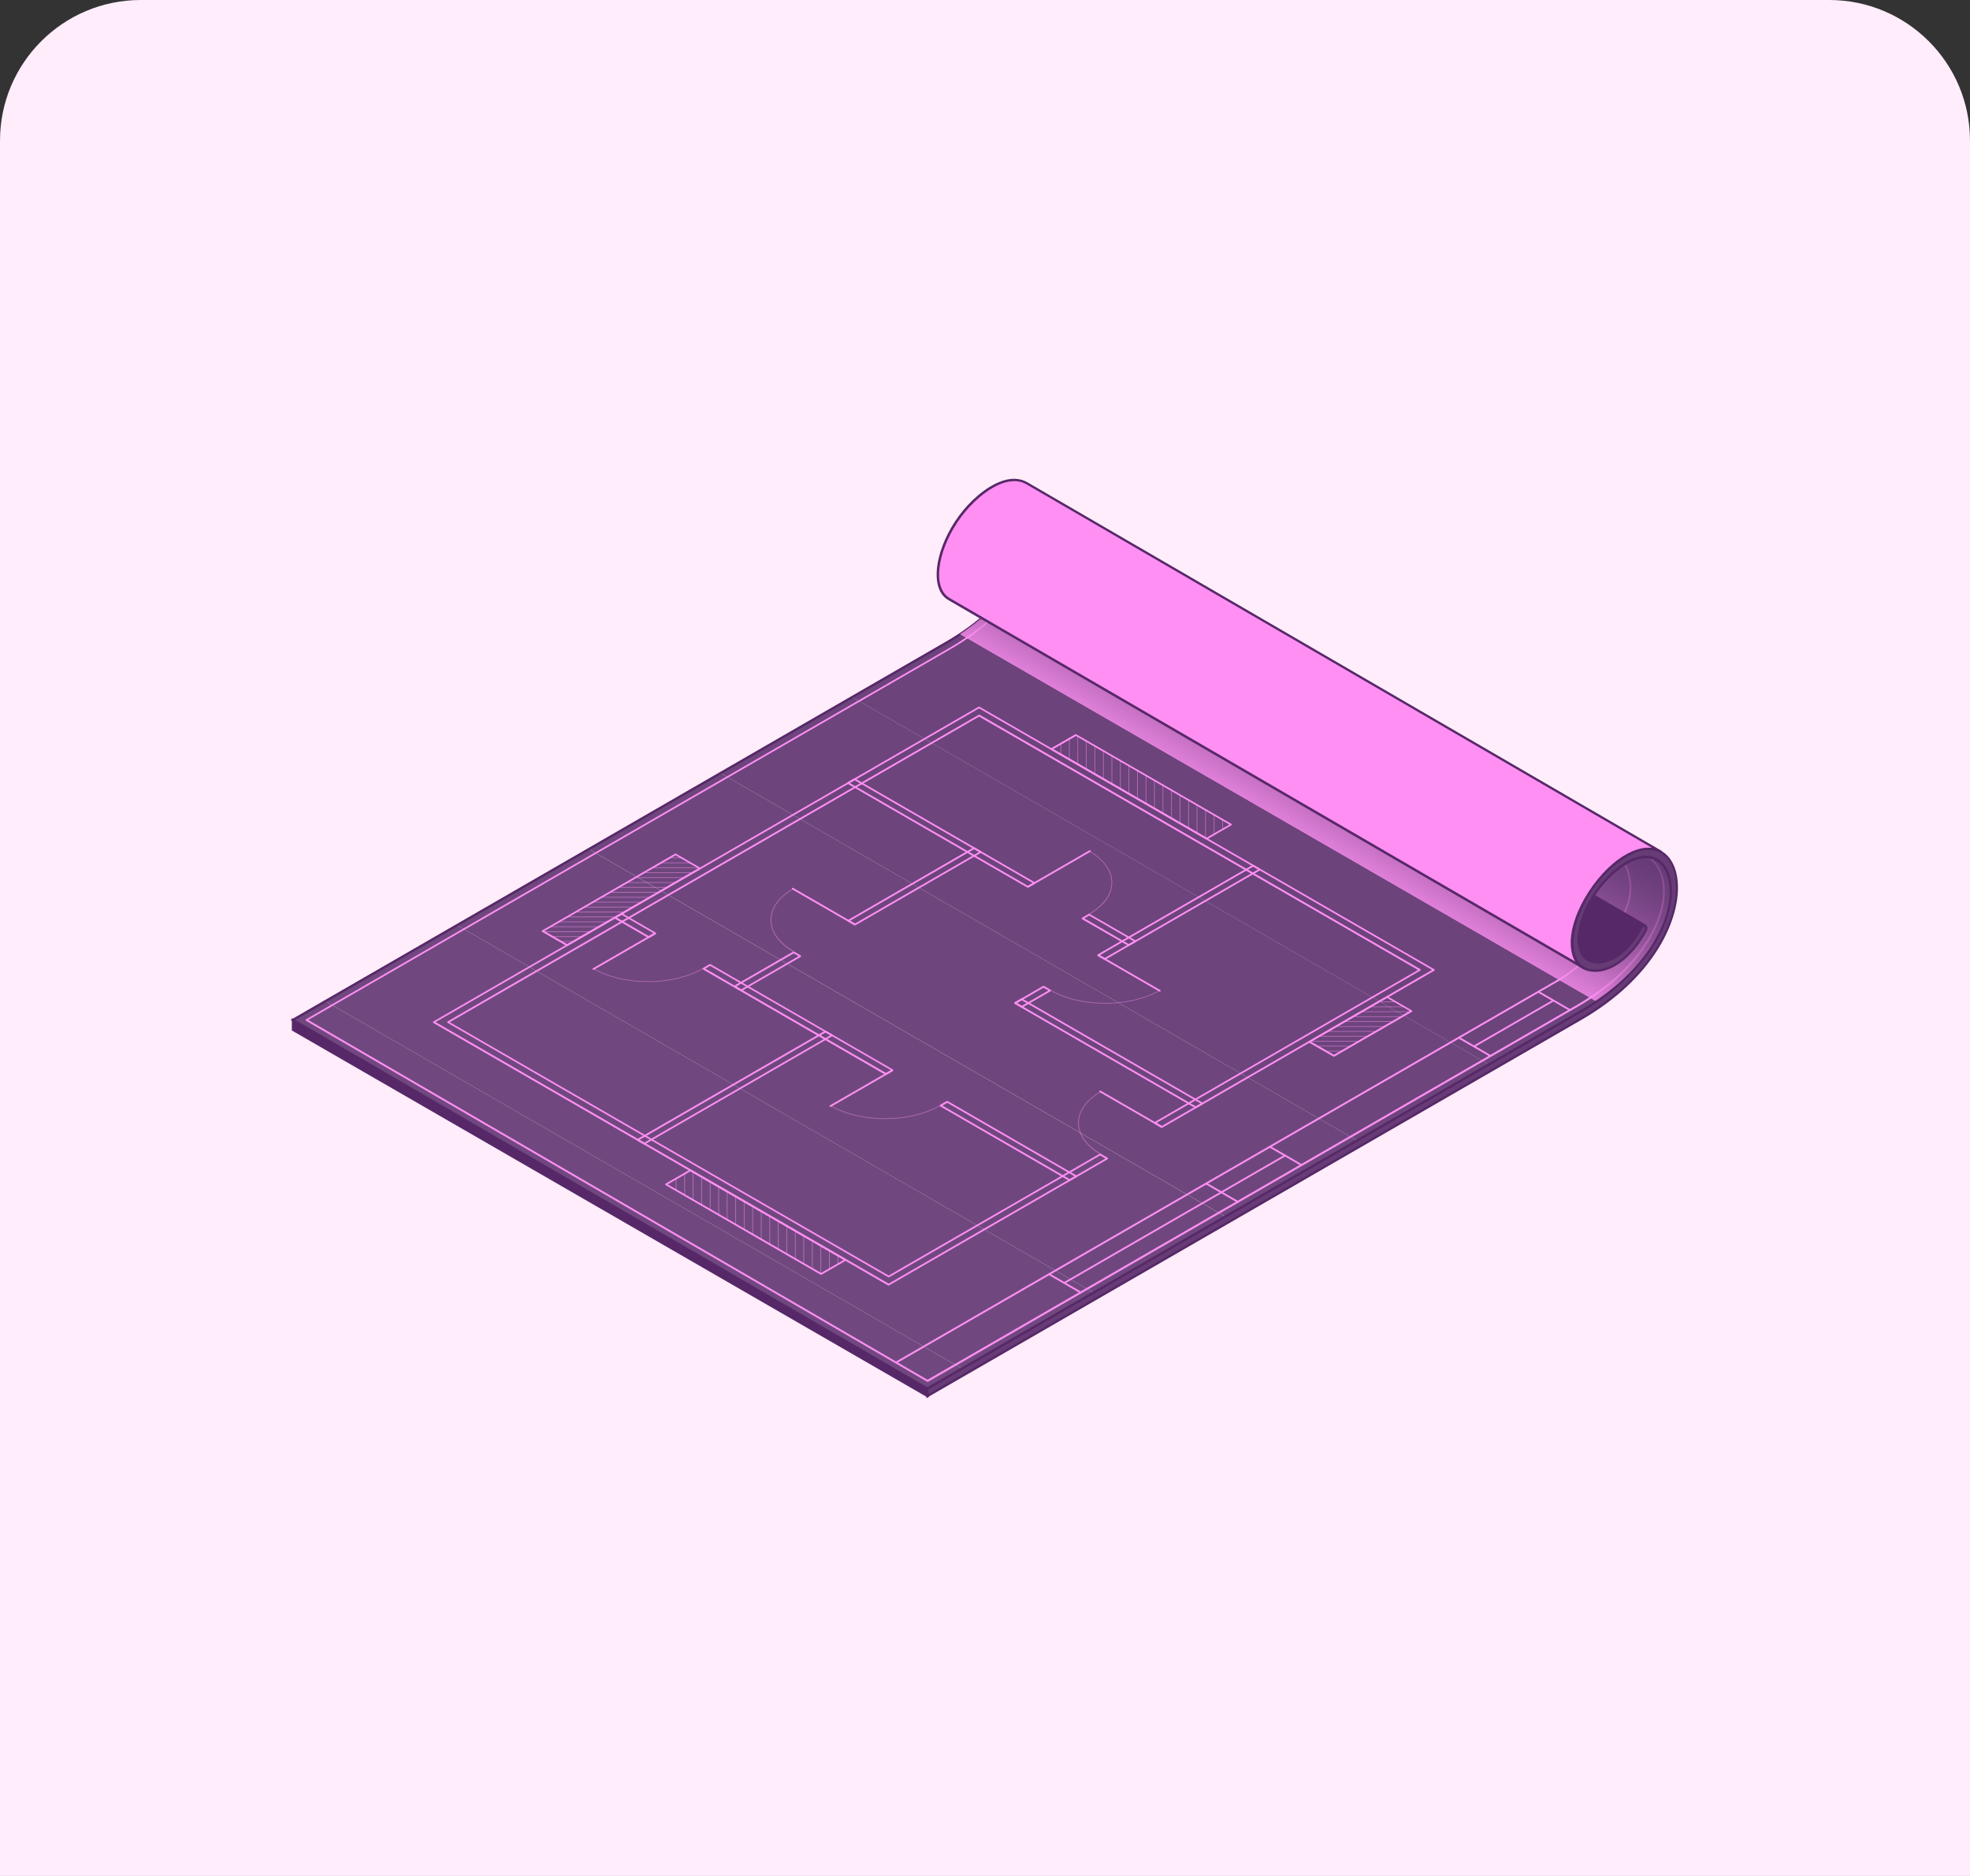 <?xml version="1.0" encoding="UTF-8"?><svg xmlns="http://www.w3.org/2000/svg" xmlns:xlink="http://www.w3.org/1999/xlink" viewBox="0 0 210 200"><rect x="0" y="0" width="210" height="200" fill="#333333" stroke="none"/><defs><style>.cls-1{fill:#d879d2;}.cls-2{fill:none;}.cls-3{fill:#824a8d;}.cls-4{fill:#a05aa5;}.cls-5{fill:#ab61ae;}.cls-6{fill:#d578d0;}.cls-7{fill:#98569e;}.cls-8{fill:#784484;}.cls-9{fill:#fa8cee;}.cls-10{fill:#a65da9;}.cls-11{fill:#ef86e5;}.cls-12{fill:#a15ba6;}.cls-13{fill:#f087e6;}.cls-14{fill:#d97ad3;}.cls-15{fill:#6c3d7a;}.cls-16{fill:#915299;}.cls-17{fill:#96559d;}.cls-18{fill:#6e3f7c;}.cls-19{fill:#e782df;}.cls-20{fill:#7f488a;}.cls-21{fill:#de7cd7;}.cls-22{fill:#9c58a1;}.cls-23{fill:#f388e8;}.cls-24{fill:#744281;}.cls-25{fill:#81498b;}.cls-26{fill:#663a76;}.cls-27{fill:#f68aeb;}.cls-28{mix-blend-mode:multiply;opacity:.9;}.cls-29{fill:#e07ed9;}.cls-30{fill:#71407f;}.cls-31{fill:#653975;}.cls-32{fill:#b968b9;}.cls-33{fill:#70487f;}.cls-34{fill:#92539a;}.cls-35{fill:#663a75;}.cls-36{fill:#6f3f7d;}.cls-37{fill:#572868;}.cls-38{fill:#7d4788;}.cls-39{fill:#bf6bbe;}.cls-40{fill:#ea84e1;}.cls-41{fill:#71407e;}.cls-42{fill:#874c90;}.cls-43{fill:#fd8ef1;}.cls-44{fill:#754382;}.cls-45{fill:#ff8ff2;}.cls-46{fill:#9d59a2;}.cls-47{fill:#8e5196;}.cls-48{fill:#ff8ff2;}.cls-49{fill:#cf74cb;}.cls-50{fill:#673a76;}.cls-51{fill:#72417f;}.cls-52{fill:#c16dc0;}.cls-53{fill:#70407e;}.cls-54{fill:#894d92;}.cls-55{fill:#94549b;}.cls-56{isolation:isolate;}.cls-57{fill:#c06cbf;}.cls-58{fill:#c56fc3;}.cls-59{fill:#c46ec2;}.cls-60{fill:#7e4789;}.cls-61{fill:#8b4e93;}.cls-62{fill:#db7bd5;}.cls-63{fill:#884d91;}.cls-64{fill:#6d3e7c;}.cls-65{fill:#df7dd8;}.cls-66{fill:#8d5096;}.cls-67{fill:#774383;}.cls-68{fill:#e681de;}.cls-69{fill:#a85fab;}.cls-70{fill:#6f477e;}.cls-71{clip-path:url(#clippath-1);}.cls-72{clip-path:url(#clippath-3);}.cls-73{clip-path:url(#clippath-4);}.cls-74{clip-path:url(#clippath-2);}.cls-75{clip-path:url(#clippath-5);}.cls-76{fill:#683b77;}.cls-77{fill:#b063b2;}.cls-78{fill:#693c78;}.cls-79{fill:#b566b6;}.cls-80{fill:#b667b7;}.cls-81{fill:#a25ca7;}.cls-82{fill:#6a3c79;}.cls-83{fill:#a95fac;}.cls-84{fill:#93539b;}.cls-85{fill:#c870c5;}.cls-86{fill:#834a8d;}.cls-87{fill:#7c4687;}.cls-88{fill:#794585;}.cls-89{fill:#fc8df0;}.cls-90{fill:#6d3e7b;}.cls-91{fill:#be6bbd;}.cls-92{fill:#d376ce;}.cls-93{fill:#a55da8;}.cls-94{fill:#f589e9;}.cls-95{fill:#844b8e;}.cls-96{fill:#e380db;}.cls-97{fill:#f288e7;}.cls-98{fill:#80488b;}.cls-99{fill:#c971c6;}.cls-100{fill:#764383;}.cls-101{fill:#864c90;}.cls-102{fill:#dc7cd6;}.cls-103{fill:#643974;}.cls-104{fill:#d779d1;}.cls-105{fill:#784485;}.cls-106{fill:#d176cd;}.cls-107{fill:#a35ca8;}.cls-108{fill:#6b427a;}.cls-109{fill:#6c437b;}.cls-110{fill:#8f5197;}.cls-111{fill:#ae62b0;}.cls-112{fill:#b767b8;}.cls-113{fill:#7c4788;}.cls-114{fill:#9f5aa4;}.cls-115{fill:#8c4f95;}.cls-116{fill:#b465b5;}.cls-117{opacity:.5;}.cls-118{fill:#663b76;}.cls-119{fill:#9b57a0;}.cls-120{fill:#6b3d7a;}.cls-121{fill:#af63b1;}.cls-122{fill:#cc73c8;}.cls-123{fill:#d075cc;}.cls-124{fill:#e983e0;}.cls-125{fill:#ad61af;}.cls-126{fill:#ed85e4;}.cls-127{fill:#81498c;}.cls-128{fill:#734180;}.cls-129{fill:#b365b4;}.cls-130{fill:#cd73ca;}.cls-131{fill:#673b77;}.cls-132{fill:#653a75;}.cls-133{fill:#6b3d79;}.cls-134{fill:#a75eaa;}.cls-135{fill:#f78bec;}.cls-136{fill:#6e467d;}.cls-137{fill:#f98ced;}.cls-138{fill:#673b76;}.cls-139{fill:#9e59a3;}.cls-140{fill:#8b4f94;}.cls-141{fill:#bc6abc;}.cls-142{fill:#c770c4;}.cls-143{fill:#572868;}.cls-144{fill:#e580dd;}.cls-145{fill:#7b4687;}.cls-146{fill:#ec84e2;}.cls-147{fill:#8a4e93;}.cls-148{fill:#6d447c;}.cls-149{fill:#9a57a0;}.cls-150{fill:#ba69ba;}.cls-151{fill:#c36ec1;}.cls-152{fill:#b164b3;}.cls-153{fill:#95549c;}.cls-154{fill:#d477cf;}.cls-155{fill:#99569f;}.cls-156{clip-path:url(#clippath);}.cls-157{fill:#905298;}.cls-158{fill:#6c3e7b;}.cls-159{fill:#854b8f;}.cls-160{fill:#7a4586;}.cls-161{fill:#cb72c7;}.cls-162{fill:#e27fda;}.cls-163{fill:#ffedfc;}.cls-164{fill:#aa60ad;}.cls-165{fill:#bb69bb;}.cls-166{fill:#754282;}</style><clipPath id="clippath"><path class="cls-2" d="M176.64,91.68l-67.64-39.31c2.98,1.73,1.93,10.35-8.12,16.16-6.55,3.78-63.12,36.44-69.65,40.21l67.64,39.31c6.53-3.77,63.09-36.43,69.65-40.21,10.05-5.8,11.1-14.42,8.12-16.16Z"/></clipPath><clipPath id="clippath-1"><path class="cls-2" d="M102.34,67.61l67.86,39.18c8.48-5.74,9.25-13.47,6.44-15.1l-67.64-39.31c2.83,1.64,2.01,9.48-6.66,15.23Z"/></clipPath><clipPath id="clippath-2"><polygon class="cls-2" points="131.23 87.9 128.62 89.4 112.09 79.86 114.69 78.35 131.23 87.9"/></clipPath><clipPath id="clippath-3"><polygon class="cls-2" points="142.19 112.57 139.59 111.06 147.85 106.29 150.46 107.79 142.19 112.57"/></clipPath><clipPath id="clippath-4"><polygon class="cls-2" points="60.45 100.77 57.85 99.26 72.01 91.09 74.61 92.59 60.45 100.77"/></clipPath><clipPath id="clippath-5"><polygon class="cls-2" points="90.13 134.31 87.53 135.82 71 126.27 73.6 124.77 90.13 134.31"/></clipPath></defs><g class="cls-56"><g id="Layer_1"><path class="cls-163" d="M15,0h180c8.28,0,15,6.72,15,15v185H0V15C0,6.72,6.72,0,15,0Z"/><g id="_x31_3"><polygon class="cls-37" points="31.22 108.74 31.23 109.79 98.87 148.84 99.46 146.99 31.22 108.74"/><path class="cls-143" d="M98.94,149.02l-.13-.08L31.11,109.86v-1.33s.18.11.18.11l68.33,38.3-.67,2.09ZM31.36,109.72l67.44,38.94.51-1.6L31.35,108.95v.76Z"/><g class="cls-156"><polygon class="cls-108" points="179.62 93.15 108.99 52.37 179.62 52.37 179.62 93.15"/><polygon class="cls-108" points="179.62 104.22 177.39 108.07 80.91 52.37 108.99 52.37 179.62 93.15 179.62 104.22"/><polygon class="cls-109" points="177.39 108.07 170.37 120.23 59.3 56.1 61.46 52.37 80.91 52.37 177.39 108.07"/><rect class="cls-148" x="104.31" y="30.12" width="14.04" height="128.25" transform="translate(-25.96 143.53) rotate(-60)"/><rect class="cls-136" x="97.29" y="42.28" width="14.04" height="128.25" transform="translate(-40 143.53) rotate(-60)"/><polygon class="cls-70" points="156.33 144.55 154.31 148.05 134.33 148.05 38.24 92.58 45.26 80.42 156.33 144.55"/><polygon class="cls-33" points="106.25 148.05 31.22 104.74 38.24 92.58 134.33 148.05 106.25 148.05"/><polygon class="cls-33" points="31.22 104.74 31.22 104.74 106.25 148.05 31.22 148.05 31.22 104.74"/></g><path class="cls-143" d="M98.87,148.2l-.06-.04L30.97,108.74l.19-.11,69.65-40.21c7.02-4.05,9.52-9.39,9.52-12.73,0-1.52-.51-2.7-1.4-3.21l.12-.22,67.64,39.31c.97.56,1.53,1.82,1.52,3.43,0,3.4-2.54,8.84-9.65,12.94-6.55,3.78-63.12,36.44-69.65,40.21l-.06.04ZM31.47,108.74l67.4,39.17c6.82-3.94,63.05-36.4,69.58-40.17,7.02-4.05,9.52-9.39,9.52-12.73,0-1.52-.51-2.7-1.4-3.21l-66.71-38.77c.46.66.71,1.58.71,2.67,0,3.4-2.53,8.84-9.65,12.94L31.47,108.74Z"/><path class="cls-45" d="M95.55,145.34s-.06-.02-.08-.05c-.03-.05-.01-.1.03-.13l70.72-40.83s2.57-1.53,3.64-3.25c.02-.02.04-.05.17-.15,2.78-2.24,3.52-4.36,3.66-5.75.16-1.7-.47-3.4-1.87-5.04-.03-.04-.03-.1.01-.13.04-.03.1-.03.13.01,1.43,1.68,2.08,3.43,1.91,5.18-.13,1.42-.89,3.6-3.72,5.88-.07.06-.12.09-.13.11-1.1,1.75-3.6,3.24-3.7,3.31l-70.72,40.83s-.03.01-.05.01Z"/><path class="cls-45" d="M98.87,147.31s-.03,0-.05-.01l-66.2-38.47s-.05-.05-.05-.08c0-.03.02-.06.05-.08l68.56-39.58c7.3-4.21,9.9-9.84,9.9-13.38,0-.44-.04-.87-.11-1.26,0-.04,0-.07.04-.09.03-.02.07-.02.1,0l63.69,36.48c.22.06,2.67.76,2.67,4.19,0,3.2-2.44,8.34-9.27,12.29-6.45,3.72-60.79,35.1-69.28,40-.01,0-.03.01-.05.01ZM32.86,108.74l66.01,38.36c8.64-4.99,62.8-36.26,69.24-39.97,6.76-3.91,9.17-8.97,9.17-12.12,0-3.42-2.43-3.99-2.53-4.01,0,0-.02,0-.03-.01l-63.53-36.39c.06.35.08.72.08,1.1,0,3.59-2.63,9.29-9.99,13.54l-68.42,39.5Z"/><g class="cls-28"><g class="cls-71"><polygon class="cls-103" points="179.44 93.05 108.99 52.37 179.44 52.37 179.44 93.05"/><polygon class="cls-103" points="179.44 93.17 108.78 52.37 108.99 52.37 179.44 93.05 179.44 93.17"/><polygon class="cls-103" points="179.44 93.29 108.57 52.37 108.78 52.37 179.44 93.17 179.44 93.29"/><polygon class="cls-103" points="179.44 93.41 108.35 52.37 108.57 52.37 179.44 93.29 179.44 93.41"/><polygon class="cls-103" points="179.44 93.54 108.14 52.37 108.35 52.37 179.44 93.41 179.44 93.54"/><polygon class="cls-31" points="179.44 93.66 107.93 52.37 108.14 52.37 179.44 93.54 179.44 93.66"/><polygon class="cls-31" points="179.44 93.78 107.71 52.37 107.93 52.37 179.44 93.66 179.44 93.78"/><polygon class="cls-132" points="179.44 93.91 107.5 52.37 107.71 52.37 179.44 93.78 179.44 93.91"/><polygon class="cls-132" points="179.44 94.03 107.29 52.37 107.5 52.37 179.44 93.91 179.44 94.03"/><polygon class="cls-35" points="179.44 94.15 107.07 52.37 107.29 52.37 179.44 94.03 179.44 94.15"/><polygon class="cls-26" points="179.44 94.28 106.86 52.37 107.07 52.37 179.44 94.15 179.44 94.28"/><polygon class="cls-50" points="179.44 94.4 106.67 52.39 106.68 52.37 106.86 52.37 179.44 94.28 179.44 94.4"/><polygon class="cls-138" points="179.44 94.52 106.62 52.48 106.67 52.39 179.44 94.4 179.44 94.52"/><polygon class="cls-131" points="179.44 94.65 106.57 52.57 106.62 52.48 179.44 94.52 179.44 94.65"/><polygon class="cls-76" points="179.44 94.77 106.51 52.66 106.57 52.57 179.44 94.65 179.44 94.77"/><polygon class="cls-76" points="179.44 94.89 106.46 52.76 106.51 52.66 179.44 94.77 179.44 94.89"/><polygon class="cls-78" points="179.44 95.01 106.41 52.85 106.46 52.76 179.44 94.89 179.44 95.01"/><polygon class="cls-78" points="179.44 95.14 106.35 52.94 106.41 52.85 179.44 95.01 179.44 95.14"/><polygon class="cls-82" points="179.44 95.26 106.3 53.03 106.35 52.94 179.44 95.14 179.44 95.26"/><polygon class="cls-82" points="179.44 95.38 106.25 53.13 106.3 53.03 179.44 95.26 179.44 95.38"/><polygon class="cls-133" points="179.44 95.51 106.19 53.22 106.25 53.13 179.44 95.38 179.44 95.51"/><polygon class="cls-120" points="179.44 95.63 106.14 53.31 106.19 53.22 179.44 95.51 179.44 95.63"/><polygon class="cls-15" points="179.44 95.75 106.09 53.4 106.14 53.31 179.44 95.63 179.44 95.75"/><polygon class="cls-158" points="179.44 95.88 106.03 53.49 106.09 53.4 179.44 95.75 179.44 95.88"/><polygon class="cls-90" points="179.44 96 105.98 53.59 106.03 53.49 179.44 95.88 179.44 96"/><polygon class="cls-64" points="179.44 96.12 105.93 53.68 105.98 53.59 179.44 96 179.44 96.12"/><polygon class="cls-18" points="179.44 96.25 105.87 53.77 105.93 53.68 179.44 96.12 179.44 96.25"/><polygon class="cls-36" points="179.44 96.37 105.82 53.86 105.87 53.77 179.44 96.25 179.44 96.37"/><polygon class="cls-36" points="179.44 96.49 105.77 53.96 105.82 53.86 179.44 96.37 179.44 96.49"/><polygon class="cls-53" points="179.44 96.61 105.71 54.05 105.77 53.96 179.44 96.49 179.44 96.61"/><polygon class="cls-41" points="179.44 96.74 105.66 54.14 105.71 54.05 179.44 96.61 179.44 96.74"/><polygon class="cls-30" points="179.44 96.86 105.61 54.23 105.66 54.14 179.44 96.74 179.44 96.86"/><polygon class="cls-51" points="179.44 96.98 105.55 54.33 105.61 54.23 179.44 96.86 179.44 96.98"/><polygon class="cls-128" points="179.44 97.11 105.5 54.42 105.55 54.33 179.44 96.98 179.44 97.11"/><polygon class="cls-128" points="179.44 97.23 105.45 54.51 105.5 54.42 179.44 97.11 179.44 97.23"/><polygon class="cls-24" points="179.44 97.35 105.39 54.6 105.45 54.51 179.44 97.23 179.44 97.35"/><polygon class="cls-166" points="179.44 97.48 105.34 54.69 105.39 54.6 179.44 97.35 179.44 97.48"/><polygon class="cls-44" points="179.44 97.6 105.29 54.79 105.34 54.69 179.44 97.48 179.44 97.6"/><polygon class="cls-100" points="179.44 97.72 105.23 54.88 105.29 54.79 179.44 97.6 179.44 97.72"/><polygon class="cls-67" points="179.44 97.85 105.18 54.97 105.23 54.88 179.44 97.72 179.44 97.85"/><polygon class="cls-8" points="179.44 97.97 105.13 55.06 105.18 54.97 179.44 97.85 179.44 97.97"/><polygon class="cls-105" points="179.44 98.09 105.07 55.16 105.13 55.06 179.44 97.97 179.44 98.09"/><polygon class="cls-88" points="179.44 98.21 105.02 55.25 105.07 55.16 179.44 98.09 179.44 98.21"/><polygon class="cls-160" points="179.44 98.34 104.97 55.34 105.02 55.25 179.44 98.21 179.44 98.34"/><polygon class="cls-145" points="179.44 98.46 104.91 55.43 104.97 55.34 179.44 98.34 179.44 98.46"/><polygon class="cls-87" points="179.44 98.58 104.86 55.53 104.91 55.43 179.44 98.46 179.44 98.58"/><polygon class="cls-113" points="179.44 98.71 104.81 55.62 104.86 55.53 179.44 98.58 179.44 98.71"/><polygon class="cls-38" points="179.44 98.83 104.76 55.71 104.81 55.62 179.44 98.71 179.44 98.83"/><polygon class="cls-60" points="179.44 98.95 104.7 55.8 104.76 55.71 179.44 98.83 179.44 98.95"/><polygon class="cls-20" points="179.44 99.08 104.65 55.89 104.7 55.8 179.44 98.95 179.44 99.08"/><polygon class="cls-98" points="179.44 99.2 104.6 55.99 104.65 55.89 179.44 99.08 179.44 99.2"/><polygon class="cls-25" points="179.44 99.32 104.54 56.08 104.6 55.99 179.44 99.2 179.44 99.32"/><polygon class="cls-127" points="179.44 99.45 104.49 56.17 104.54 56.08 179.44 99.32 179.44 99.45"/><polygon class="cls-3" points="179.44 99.57 104.44 56.26 104.49 56.17 179.44 99.45 179.44 99.57"/><polygon class="cls-86" points="179.44 99.69 104.38 56.36 104.44 56.26 179.44 99.57 179.44 99.69"/><polygon class="cls-95" points="179.44 99.81 104.33 56.45 104.38 56.36 179.44 99.69 179.44 99.81"/><polygon class="cls-159" points="179.44 99.94 104.28 56.54 104.33 56.45 179.44 99.81 179.44 99.94"/><polygon class="cls-101" points="179.44 100.06 104.22 56.63 104.28 56.54 179.44 99.94 179.44 100.06"/><polygon class="cls-42" points="179.44 100.18 104.17 56.73 104.22 56.63 179.44 100.06 179.44 100.18"/><polygon class="cls-63" points="179.44 100.31 104.12 56.82 104.17 56.73 179.44 100.18 179.44 100.31"/><polygon class="cls-54" points="179.44 100.43 104.06 56.91 104.12 56.82 179.44 100.31 179.44 100.43"/><polygon class="cls-147" points="179.44 100.55 104.01 57 104.06 56.91 179.44 100.43 179.44 100.55"/><polygon class="cls-61" points="179.44 100.68 103.96 57.09 104.01 57 179.44 100.55 179.44 100.68"/><polygon class="cls-140" points="179.44 100.8 103.9 57.19 103.96 57.09 179.44 100.68 179.44 100.8"/><polygon class="cls-115" points="179.44 100.92 103.85 57.28 103.9 57.19 179.44 100.8 179.44 100.92"/><polygon class="cls-66" points="179.44 101.05 103.8 57.37 103.85 57.28 179.44 100.92 179.44 101.05"/><polygon class="cls-47" points="179.44 101.17 103.74 57.46 103.8 57.37 179.44 101.05 179.44 101.17"/><polygon class="cls-110" points="179.44 101.29 103.69 57.56 103.74 57.46 179.44 101.17 179.44 101.29"/><polygon class="cls-157" points="179.44 101.41 103.64 57.65 103.69 57.56 179.44 101.29 179.44 101.41"/><polygon class="cls-16" points="179.44 101.54 103.58 57.74 103.64 57.65 179.44 101.41 179.44 101.54"/><polygon class="cls-34" points="179.44 101.66 103.53 57.83 103.58 57.74 179.44 101.54 179.44 101.66"/><polygon class="cls-84" points="179.44 101.78 103.48 57.93 103.53 57.83 179.44 101.66 179.44 101.78"/><polygon class="cls-55" points="179.44 101.91 103.42 58.02 103.48 57.93 179.44 101.78 179.44 101.91"/><polygon class="cls-153" points="179.44 102.03 103.37 58.11 103.42 58.02 179.44 101.91 179.44 102.03"/><polygon class="cls-17" points="179.44 102.15 103.32 58.2 103.37 58.11 179.44 102.03 179.44 102.15"/><polygon class="cls-7" points="179.44 102.28 103.26 58.29 103.32 58.2 179.44 102.15 179.44 102.28"/><polygon class="cls-155" points="179.44 102.4 103.21 58.39 103.26 58.29 179.44 102.28 179.44 102.4"/><polygon class="cls-149" points="179.44 102.52 103.16 58.48 103.21 58.39 179.44 102.4 179.44 102.52"/><polygon class="cls-119" points="179.44 102.65 103.1 58.57 103.16 58.48 179.44 102.52 179.44 102.65"/><polygon class="cls-22" points="179.44 102.77 103.05 58.66 103.1 58.57 179.44 102.65 179.44 102.77"/><polygon class="cls-46" points="179.44 102.89 103 58.76 103.05 58.66 179.44 102.77 179.44 102.89"/><polygon class="cls-139" points="179.44 103.01 102.94 58.85 103 58.76 179.44 102.89 179.44 103.01"/><polygon class="cls-114" points="179.44 103.14 102.89 58.94 102.94 58.85 179.44 103.01 179.44 103.14"/><polygon class="cls-4" points="179.44 103.26 102.84 59.03 102.89 58.94 179.44 103.14 179.44 103.26"/><polygon class="cls-12" points="179.44 103.38 102.78 59.13 102.84 59.03 179.44 103.26 179.44 103.38"/><polygon class="cls-81" points="179.44 103.51 102.73 59.22 102.78 59.13 179.44 103.38 179.44 103.51"/><polygon class="cls-107" points="179.44 103.63 102.68 59.31 102.73 59.22 179.44 103.51 179.44 103.63"/><polygon class="cls-93" points="179.44 103.71 179.42 103.74 102.62 59.4 102.68 59.31 179.44 103.63 179.44 103.71"/><rect class="cls-10" x="140.94" y="37.28" width=".11" height="88.68" transform="translate(-.19 162.92) rotate(-60)"/><rect class="cls-134" x="140.89" y="37.37" width=".11" height="88.68" transform="translate(-.29 162.92) rotate(-60)"/><rect class="cls-69" x="140.84" y="37.46" width=".11" height="88.68" transform="translate(-.4 162.92) rotate(-60)"/><rect class="cls-83" x="140.78" y="37.56" width=".11" height="88.68" transform="translate(-.51 162.91) rotate(-60)"/><rect class="cls-164" x="140.73" y="37.65" width=".11" height="88.68" transform="translate(-.61 162.92) rotate(-60)"/><polygon class="cls-5" points="179.15 104.2 179.1 104.3 102.34 59.98 102.34 59.9 102.36 59.86 179.15 104.2"/><polygon class="cls-125" points="179.1 104.3 179.05 104.39 102.34 60.1 102.34 59.98 179.1 104.3"/><polygon class="cls-111" points="179.05 104.39 179 104.48 102.34 60.22 102.34 60.1 179.05 104.39"/><polygon class="cls-121" points="179 104.48 178.94 104.57 102.34 60.34 102.34 60.22 179 104.48"/><polygon class="cls-77" points="178.94 104.57 178.89 104.66 102.34 60.47 102.34 60.34 178.94 104.57"/><polygon class="cls-152" points="178.89 104.66 178.84 104.76 102.34 60.59 102.34 60.47 178.89 104.66"/><polygon class="cls-129" points="178.84 104.76 178.78 104.85 102.34 60.71 102.34 60.59 178.84 104.76"/><polygon class="cls-116" points="178.78 104.85 178.73 104.94 102.34 60.84 102.34 60.71 178.78 104.85"/><polygon class="cls-79" points="178.73 104.94 178.68 105.03 102.34 60.96 102.34 60.84 178.73 104.94"/><polygon class="cls-80" points="178.68 105.03 178.62 105.13 102.34 61.08 102.34 60.96 178.68 105.03"/><polygon class="cls-112" points="178.62 105.13 178.57 105.22 102.34 61.21 102.34 61.08 178.62 105.13"/><polygon class="cls-32" points="178.57 105.22 178.52 105.31 102.34 61.33 102.34 61.21 178.57 105.22"/><polygon class="cls-150" points="178.52 105.31 178.46 105.4 102.34 61.45 102.34 61.33 178.52 105.31"/><polygon class="cls-165" points="178.46 105.4 178.41 105.5 102.34 61.58 102.34 61.45 178.46 105.4"/><polygon class="cls-141" points="178.41 105.5 178.36 105.59 102.34 61.7 102.34 61.58 178.41 105.5"/><polygon class="cls-91" points="178.36 105.59 178.3 105.68 102.34 61.82 102.34 61.7 178.36 105.59"/><polygon class="cls-39" points="178.3 105.68 178.25 105.77 102.34 61.94 102.34 61.82 178.3 105.68"/><polygon class="cls-57" points="178.25 105.77 178.2 105.86 102.34 62.07 102.34 61.94 178.25 105.77"/><polygon class="cls-52" points="178.2 105.86 178.14 105.96 102.34 62.19 102.34 62.07 178.2 105.86"/><polygon class="cls-151" points="178.14 105.96 178.09 106.05 102.34 62.31 102.34 62.19 178.14 105.96"/><polygon class="cls-59" points="178.09 106.05 178.04 106.14 102.34 62.44 102.34 62.31 178.09 106.05"/><polygon class="cls-58" points="178.04 106.14 177.98 106.23 102.34 62.56 102.34 62.44 178.04 106.14"/><polygon class="cls-142" points="177.98 106.23 177.93 106.33 102.34 62.68 102.34 62.56 177.98 106.23"/><polygon class="cls-85" points="177.93 106.33 177.88 106.42 102.34 62.81 102.34 62.68 177.93 106.33"/><polygon class="cls-99" points="177.88 106.42 177.82 106.51 102.34 62.93 102.34 62.81 177.88 106.42"/><polygon class="cls-161" points="177.82 106.51 177.77 106.6 102.34 63.05 102.34 62.93 177.82 106.51"/><polygon class="cls-122" points="177.77 106.6 177.72 106.7 102.34 63.18 102.34 63.05 177.77 106.6"/><polygon class="cls-130" points="177.72 106.7 177.66 106.78 177.66 106.78 102.34 63.3 102.34 63.18 177.72 106.7"/><polygon class="cls-49" points="177.44 106.78 102.34 63.42 102.34 63.3 177.66 106.78 177.44 106.78"/><polygon class="cls-123" points="177.23 106.78 102.34 63.54 102.34 63.42 177.44 106.78 177.23 106.78"/><polygon class="cls-106" points="177.02 106.78 102.34 63.67 102.34 63.54 177.23 106.78 177.02 106.78"/><polygon class="cls-92" points="176.8 106.78 102.34 63.79 102.34 63.67 177.02 106.78 176.8 106.78"/><polygon class="cls-154" points="176.59 106.78 102.34 63.91 102.34 63.79 176.8 106.78 176.59 106.78"/><polygon class="cls-6" points="176.38 106.78 102.34 64.04 102.34 63.91 176.59 106.78 176.38 106.78"/><polygon class="cls-104" points="176.16 106.78 102.34 64.16 102.34 64.04 176.38 106.78 176.16 106.78"/><polygon class="cls-1" points="175.95 106.78 102.34 64.28 102.34 64.16 176.16 106.78 175.95 106.78"/><polygon class="cls-14" points="175.74 106.78 102.34 64.41 102.34 64.28 175.95 106.78 175.74 106.78"/><polygon class="cls-62" points="175.52 106.78 102.34 64.53 102.34 64.41 175.74 106.78 175.52 106.78"/><polygon class="cls-102" points="175.31 106.78 102.34 64.65 102.34 64.53 175.52 106.78 175.31 106.78"/><polygon class="cls-21" points="175.1 106.78 102.34 64.78 102.34 64.65 175.31 106.78 175.1 106.78"/><polygon class="cls-65" points="174.89 106.78 102.34 64.9 102.34 64.78 175.1 106.78 174.89 106.78"/><polygon class="cls-29" points="174.67 106.78 102.34 65.02 102.34 64.9 174.89 106.78 174.67 106.78"/><polygon class="cls-162" points="174.46 106.78 102.34 65.14 102.34 65.02 174.67 106.78 174.46 106.78"/><polygon class="cls-96" points="174.25 106.78 102.34 65.27 102.34 65.14 174.46 106.78 174.25 106.78"/><polygon class="cls-144" points="174.03 106.78 102.34 65.39 102.34 65.27 174.25 106.78 174.03 106.78"/><polygon class="cls-68" points="173.82 106.78 102.34 65.51 102.34 65.39 174.03 106.78 173.82 106.78"/><polygon class="cls-19" points="173.61 106.78 102.34 65.64 102.34 65.51 173.82 106.78 173.61 106.78"/><polygon class="cls-124" points="173.39 106.78 102.34 65.76 102.34 65.64 173.61 106.78 173.39 106.78"/><polygon class="cls-40" points="173.18 106.78 102.34 65.88 102.34 65.76 173.39 106.78 173.18 106.78"/><polygon class="cls-146" points="172.97 106.78 102.34 66.01 102.34 65.88 173.18 106.78 172.97 106.78"/><polygon class="cls-126" points="172.75 106.78 102.34 66.13 102.34 66.01 172.97 106.78 172.75 106.78"/><polygon class="cls-11" points="172.54 106.78 102.34 66.25 102.34 66.13 172.75 106.78 172.54 106.78"/><polygon class="cls-13" points="172.33 106.78 102.34 66.38 102.34 66.25 172.54 106.78 172.33 106.78"/><polygon class="cls-97" points="172.11 106.78 102.34 66.5 102.34 66.38 172.33 106.78 172.11 106.78"/><polygon class="cls-23" points="171.9 106.78 102.34 66.62 102.34 66.5 172.11 106.78 171.9 106.78"/><polygon class="cls-94" points="171.69 106.78 102.34 66.74 102.34 66.62 171.9 106.78 171.69 106.78"/><polygon class="cls-27" points="171.47 106.78 102.34 66.87 102.34 66.74 171.69 106.78 171.47 106.78"/><polygon class="cls-135" points="171.26 106.78 102.34 66.99 102.34 66.87 171.47 106.78 171.26 106.78"/><polygon class="cls-137" points="171.05 106.78 102.34 67.11 102.34 66.99 171.26 106.78 171.05 106.78"/><polygon class="cls-9" points="170.84 106.78 102.34 67.24 102.34 67.11 171.05 106.78 170.84 106.78"/><polygon class="cls-89" points="170.62 106.78 102.34 67.36 102.34 67.24 170.84 106.78 170.62 106.78"/><polygon class="cls-43" points="170.41 106.78 102.34 67.48 102.34 67.36 170.62 106.78 170.41 106.78"/><polygon class="cls-45" points="170.2 106.78 102.34 67.61 102.34 67.48 170.41 106.78 170.2 106.78"/><polygon class="cls-45" points="102.34 67.61 170.2 106.78 102.34 106.78 102.34 67.61"/></g></g><path class="cls-37" d="M107.77,59.4c-.07-.04-.16-.04-.25.02-.08.05-.17.14-.25.28-.85,1.56-1.84,2.54-2.76,3.07-.63.37-1.24.53-1.74.53-.46,0-.84-.09-1.14-.27l67.64,39.31c.3.18.68.27,1.14.27.51,0,1.11-.16,1.74-.53.92-.53,1.91-1.51,2.76-3.07.07-.14.16-.23.25-.28.09-.05.18-.06.25-.02l-67.64-39.31Z"/><path class="cls-143" d="M170.39,102.73c-.45,0-.85-.1-1.18-.29l-67.64-39.31.12-.22h0c.29.17.64.25,1.05.25h.03c.53,0,1.11-.18,1.68-.51.72-.41,1.77-1.27,2.71-3.02.08-.15.18-.26.29-.33.13-.08.26-.08.38-.02l67.64,39.31-.12.22s-.08-.01-.12.02c-.05.03-.12.09-.2.23-.97,1.8-2.06,2.69-2.81,3.12-.61.35-1.24.54-1.81.55h-.03ZM102.55,63.41l66.79,38.82c.29.17.64.25,1.05.25h.03c.53,0,1.11-.18,1.68-.51.72-.41,1.77-1.27,2.71-3.02.07-.13.16-.23.25-.3l-67.35-39.14s-.07,0-.12.02c-.07.04-.14.12-.2.23-.77,1.42-1.74,2.5-2.81,3.12-.61.35-1.24.54-1.81.55-.07,0-.15,0-.23,0Z"/><path class="cls-48" d="M109.46,51.53c-.93-.54-2.21-.49-3.72.38-.25.15-.51.31-.78.51-4.5,3.28-6.44,9.93-3.82,11.45l67.64,39.31c-2.61-1.52-.36-7.66,3.82-11.28.25-.21.69-.42.95-.57,1.51-.87,2.62-1.03,3.55-.49l-67.64-39.31Z"/><path class="cls-143" d="M168.72,103.28l-67.64-39.31c-.75-.43-1.17-1.28-1.23-2.44-.14-2.63,1.71-6.79,5.04-9.22.26-.19.53-.37.79-.51,1.87-1.08,3.12-.8,3.85-.38l67.64,39.31s0,0,0,0l-.12.22h0c-.88-.52-1.94-.37-3.42.49-.07.04-.15.08-.24.13-.23.12-.51.28-.69.42-2.98,2.57-5.12,6.62-4.88,9.21.08.88.43,1.5,1.04,1.86l-.12.22ZM108.1,51.3c-.69,0-1.47.24-2.29.72-.25.14-.51.31-.76.5-3.26,2.38-5.07,6.45-4.94,9,.06,1.07.44,1.84,1.11,2.23l66.78,38.81c-.23-.36-.37-.81-.42-1.33-.25-2.67,1.93-6.81,4.97-9.43.19-.17.49-.33.73-.45.09-.05.17-.09.23-.13,1.03-.6,1.87-.86,2.61-.82l-66.71-38.77c-.39-.23-.83-.34-1.3-.34Z"/><path class="cls-118" d="M173.38,91.22c-.25.15-.51.31-.78.51-5.11,3.72-6.92,11.8-2.49,11.76.6,0,1.31-.2,2.06-.63,1.09-.63,2.26-1.77,3.25-3.62.23-.42,0-.66-.26-.51-.08.05-.17.14-.25.28-.85,1.56-1.84,2.54-2.76,3.07-.63.37-1.24.53-1.74.53-3.84.03-2.11-6.95,2.28-10.15.23-.17.45-.31.67-.44,6.14-3.55,7.95,8.43-4.86,15.82-6.55,3.78-63.12,36.44-69.65,40.21v.79c6.53-3.77,63.1-36.43,69.65-40.21,13.83-7.98,11.82-21.42,4.87-17.41Z"/><path class="cls-143" d="M98.74,149.05v-1.07s.06-.04.06-.04c6.53-3.77,63.09-36.43,69.65-40.21,8.54-4.93,10.74-12.02,8.99-15.04-.78-1.35-2.28-1.57-4.01-.57-.22.12-.44.27-.66.43-3.21,2.34-4.9,6.58-4.21,8.67.27.82.9,1.26,1.82,1.26h.02c.53,0,1.11-.18,1.68-.51.72-.41,1.77-1.27,2.71-3.02.08-.15.18-.26.29-.33.16-.09.32-.08.43.03.11.11.17.34,0,.65-1.14,2.11-2.43,3.16-3.3,3.67-.72.42-1.45.64-2.12.64h-.04c-1.2,0-2.03-.58-2.4-1.68-1.02-3.07,1.78-8.06,4.85-10.3.27-.2.53-.37.79-.51h0c1.86-1.07,3.11-.8,3.84-.38,1.11.64,1.74,2.06,1.74,3.91,0,3.75-2.7,9.7-10.33,14.1-4.18,2.42-28.75,16.6-47.67,27.52l-22.17,12.8ZM98.99,148.12v.5s21.79-12.58,21.79-12.58c18.92-10.92,43.48-25.11,47.67-27.52,7.53-4.35,10.2-10.19,10.2-13.88,0-1.75-.59-3.1-1.62-3.69-.96-.55-2.2-.42-3.59.38h0c-.25.14-.5.31-.76.5-3.67,2.67-5.57,7.58-4.76,10.02.33.99,1.07,1.51,2.16,1.51h.03c.63,0,1.32-.22,2-.61.85-.49,2.09-1.5,3.21-3.57.1-.18.09-.31.05-.36-.03-.03-.08-.02-.14,0-.05.03-.12.09-.2.23-.97,1.8-2.06,2.69-2.81,3.12-.61.35-1.24.54-1.81.55h-.03c-1.04,0-1.75-.49-2.06-1.43-.72-2.17,1-6.55,4.3-8.95.23-.17.46-.32.68-.45,1.87-1.08,3.49-.83,4.35.66,1.79,3.11-.41,10.37-9.08,15.38-6.53,3.77-62.77,36.24-69.58,40.17Z"/><path class="cls-45" d="M115.2,137.88s-.03,0-.05-.01l-3.36-1.94s-.06-.08-.03-.13c.03-.05.08-.06.13-.03l3.36,1.94s.06.08.03.13c-.02.03-.05.05-.08.05Z"/><path class="cls-45" d="M131.94,128.21s-.03,0-.05-.01l-3.36-1.94s-.06-.08-.03-.13c.03-.05.08-.06.13-.03l3.36,1.94s.06.08.03.13c-.02.03-.05.05-.08.05Z"/><path class="cls-45" d="M138.73,124.29s-.03,0-.05-.01l-3.36-1.94s-.06-.08-.03-.13c.03-.05.08-.06.13-.03l3.36,1.94s.06.08.03.13c-.02.03-.05.05-.08.05Z"/><path class="cls-45" d="M158.87,112.66s-.03,0-.05-.01l-3.36-1.94s-.06-.08-.03-.13c.03-.05.08-.06.13-.03l3.36,1.94s.06.08.03.13c-.02.03-.05.05-.08.05Z"/><path class="cls-45" d="M167.35,107.77s-.03,0-.05-.01l-3.36-1.94s-.06-.08-.03-.13c.03-.04.08-.06.13-.03l3.36,1.94s.06.08.03.13c-.02.03-.05.05-.08.05Z"/><path class="cls-45" d="M113.5,136.85s-.06-.02-.08-.05c-.03-.05-.01-.1.03-.13l23.49-13.56s.1-.01.13.03c.03.05.01.1-.03.13l-23.49,13.56s-.03.01-.05.01Z"/><path class="cls-45" d="M157.16,111.64s-.06-.02-.08-.05c-.03-.05-.01-.1.03-.13l8.43-4.87s.1-.01.13.03c.03.04.01.1-.03.13l-8.43,4.87s-.03.01-.05.01Z"/><path class="cls-45" d="M127.47,118.15s-.03,0-.05-.01l-19.26-11.12s-.05-.05-.05-.08.02-.06.05-.08l.7-.41s.06-.02.09,0l19.26,11.12s.05.05.05.08-.02.06-.05.08l-.7.41s-.03.01-.05.01ZM108.4,106.94l19.07,11.01.52-.3-19.07-11.01-.52.3Z"/><path class="cls-45" d="M68.68,122.02s-.03,0-.05-.01l-.7-.41s-.05-.05-.05-.08.02-.06.05-.08l20.01-11.55s.06-.02.09,0l.7.41s.05.05.05.08-.02.06-.05.08l-20.01,11.55s-.03.01-.05.01ZM68.17,121.52l.52.3,19.82-11.44-.52-.3-19.82,11.44Z"/><path class="cls-45" d="M79,105.67s-.03,0-.05-.01l-.7-.41s-.05-.05-.05-.08.02-.06.05-.08l6.31-3.64s.06-.02.09,0l.7.41s.05.05.05.08-.02.06-.05.08l-6.31,3.64s-.03.01-.05.01ZM78.49,105.17l.52.3,6.12-3.53-.52-.3-6.12,3.53Z"/><path class="cls-45" d="M91.14,98.66s-.03,0-.05-.01l-.7-.41s-.05-.05-.05-.08.02-.06.05-.08l13.4-7.74s.06-.02.09,0l.7.41s.05.05.05.08-.02.06-.05.08l-13.4,7.74s-.03.01-.05.01ZM90.62,98.16l.52.3,13.22-7.63-.52-.3-13.22,7.63Z"/><path class="cls-45" d="M108.93,107.43s-.03,0-.05-.01l-.7-.41s-.05-.05-.05-.08.02-.06.05-.08l3.02-1.74s.06-.02.09,0l.7.41s.05.05.05.08-.02.06-.05.08l-3.02,1.74s-.03.01-.05.01ZM108.41,106.93l.52.3,2.83-1.63-.52-.3-2.83,1.63Z"/><path class="cls-45" d="M117.77,102.33s-.03,0-.05-.01l-.7-.41s-.05-.05-.05-.08.02-.06.05-.08l16.52-9.54s.06-.02.09,0l.7.41s.05.05.05.08-.02.06-.05.08l-16.52,9.54s-.03.01-.05.01ZM117.25,101.83l.52.3,16.33-9.43-.52-.3-16.33,9.43Z"/><path class="cls-45" d="M94.73,137.06s-.03,0-.05-.01l-48.48-27.99s-.05-.05-.05-.08.02-.06.05-.08l58.12-33.56s.06-.02.09,0l48.48,27.99s.05.05.05.08-.02.06-.05.08l-29,16.74s-.06.02-.09,0l-.75-.43s-.05-.05-.05-.08.02-.06.05-.08l28.11-16.23-46.79-27.01-56.43,32.58,46.79,27.01,22.5-12.99s.06-.02.09,0l.75.43s.05.05.05.08-.02.06-.05.08l-23.3,13.45s-.03.01-.05.01ZM46.44,108.97l48.29,27.88,23.11-13.34-.56-.33-22.5,12.99s-.06.02-.09,0l-46.97-27.12s-.05-.05-.05-.08.02-.06.05-.08l56.62-32.69s.06-.02.09,0l46.97,27.12s.05.05.05.08-.02.06-.05.08l-28.11,16.23.56.33,28.81-16.64-48.29-27.88-57.94,33.45Z"/><path class="cls-45" d="M69.16,100.01s-.03,0-.05-.01l-3.6-2.08s-.05-.05-.05-.08.02-.06.05-.08l.7-.41s.06-.02.09,0l3.6,2.08s.05.05.05.08-.02.06-.05.08l-.7.41s-.03.01-.05.01ZM65.75,97.83l3.41,1.97.52-.3-3.41-1.97-.52.3Z"/><path class="cls-45" d="M94.44,114.6s-.03,0-.05-.01l-19.45-11.23s-.05-.05-.05-.08.02-.06.05-.08l.7-.41s.06-.02.09,0l19.45,11.23s.05.05.05.08-.02.06-.05.08l-.7.41s-.03.01-.05.01ZM75.18,103.27l19.27,11.12.52-.3-19.27-11.12-.52.3Z"/><path class="cls-45" d="M114.03,125.91s-.03,0-.05-.01l-13.76-7.95s-.05-.05-.05-.08.02-.06.05-.08l.7-.41s.06-.02.09,0l13.76,7.95s.05.05.05.08-.02.06-.05.08l-.7.41s-.03.01-.05.01ZM100.46,117.87l13.57,7.84.52-.3-13.57-7.84-.52.3Z"/><path class="cls-45" d="M120.33,100.85s-.03,0-.05-.01l-4.93-2.84s-.05-.05-.05-.08.02-.06.05-.08l.7-.41s.06-.02.09,0l4.93,2.84s.05.05.05.08-.02.06-.05.08l-.7.41s-.03.01-.05.01ZM115.59,97.91l4.74,2.74.52-.3-4.74-2.74-.52.3Z"/><path class="cls-45" d="M109.57,94.64s-.03,0-.05-.01l-19.17-11.07s-.05-.05-.05-.08.02-.06.05-.08l.7-.41s.06-.02.09,0l19.17,11.07s.05.05.05.08-.02.06-.05.08l-.7.41s-.03.01-.05.01ZM90.59,83.48l18.98,10.96.52-.3-18.98-10.96-.52.3Z"/><path class="cls-45" d="M123.83,120.23s-.03,0-.05-.01l-6.55-3.78s-.06-.08-.03-.13c.03-.05.08-.06.13-.03l6.55,3.78s.06.08.03.13c-.02.03-.05.05-.08.05Z"/><g class="cls-117"><path class="cls-45" d="M117.37,123.11s-.01,0-.02,0c-1.56-.9-2.43-2.11-2.43-3.39s.86-2.48,2.43-3.39c.02-.01.04,0,.05.01.01.02,0,.04-.01.05-1.54.89-2.39,2.07-2.39,3.32s.85,2.43,2.39,3.32c.02.01.02.03.01.05,0,.01-.02.02-.03.02Z"/></g><path class="cls-45" d="M88.53,118.02s-.06-.02-.08-.05c-.03-.05-.01-.1.03-.13l6.55-3.78s.1-.01.13.03c.03.05.01.1-.03.13l-6.55,3.78s-.03.01-.05.01Z"/><g class="cls-117"><path class="cls-45" d="M94.35,119.3c-2.11,0-4.22-.46-5.83-1.39-.02-.01-.02-.03-.01-.05.01-.02.03-.03.05-.01,3.19,1.84,8.39,1.84,11.59,0,.02-.01.04,0,.05.01.01.02,0,.04-.01.05-1.61.93-3.72,1.39-5.83,1.39Z"/></g><path class="cls-45" d="M123.63,105.72s-.03,0-.05-.01l-6.55-3.78s-.06-.08-.03-.13c.03-.04.08-.06.13-.03l6.55,3.78s.06.08.03.13c-.02.03-.05.05-.08.05Z"/><g class="cls-117"><path class="cls-45" d="M117.82,107c-2.11,0-4.22-.46-5.83-1.39-.02-.01-.02-.03-.01-.05,0-.02.03-.02.05-.01,3.2,1.84,8.39,1.84,11.59,0,.02-.01.04,0,.05.01.01.02,0,.04-.01.05-1.61.93-3.72,1.39-5.83,1.39Z"/></g><path class="cls-45" d="M109.64,94.61s-.06-.02-.08-.05c-.03-.04-.01-.1.03-.13l6.55-3.78s.1-.01.13.03c.03.04.01.1-.03.13l-6.55,3.78s-.03.01-.05.01Z"/><g class="cls-117"><path class="cls-45" d="M116.11,97.48s-.03,0-.03-.02c-.01-.02,0-.04.01-.05,1.54-.89,2.39-2.07,2.39-3.32s-.85-2.43-2.39-3.32c-.02-.01-.02-.03-.01-.05.01-.02.03-.02.05-.01,1.56.9,2.43,2.11,2.43,3.39s-.86,2.48-2.43,3.39c0,0-.01,0-.02,0Z"/></g><path class="cls-45" d="M91.05,98.61s-.03,0-.05-.01l-6.55-3.78s-.06-.08-.03-.13c.03-.04.08-.06.13-.03l6.55,3.78s.06.08.03.13c-.02.03-.05.05-.08.05Z"/><g class="cls-117"><path class="cls-45" d="M84.59,101.48s-.01,0-.02,0c-1.56-.9-2.43-2.11-2.43-3.39s.86-2.48,2.43-3.39c.02-.01.04,0,.05.01.01.02,0,.04-.01.05-1.54.89-2.39,2.07-2.39,3.32s.85,2.43,2.39,3.32c.02.01.02.03.01.05,0,.01-.02.02-.03.02Z"/></g><path class="cls-45" d="M63.26,103.41s-.06-.02-.08-.05c-.03-.04-.01-.1.03-.13l6.55-3.78s.1-.01.13.03c.03.04.01.1-.03.13l-6.55,3.78s-.03.01-.05.01Z"/><g class="cls-117"><path class="cls-45" d="M69.08,104.69c-2.11,0-4.22-.46-5.83-1.39-.02-.01-.02-.03-.01-.05.01-.02.03-.02.05-.01,3.19,1.84,8.39,1.84,11.59,0,.02-.01.04,0,.05.01.01.02,0,.04-.01.05-1.61.93-3.72,1.39-5.83,1.39Z"/></g><g class="cls-74"><g class="cls-117"><path class="cls-45" d="M113.08,80.91s-.04-.02-.04-.04v-3.89s.02-.04.04-.04.04.02.04.04v3.89s-.02.04-.04.04Z"/></g><g class="cls-117"><path class="cls-45" d="M113.99,81.43s-.04-.02-.04-.04v-3.89s.02-.04.04-.04.04.02.04.04v3.89s-.02.04-.04.04Z"/></g><g class="cls-117"><path class="cls-45" d="M114.89,81.95s-.04-.02-.04-.04v-3.89s.02-.04.04-.04.04.02.04.04v3.89s-.02.04-.04.04Z"/></g><g class="cls-117"><path class="cls-45" d="M115.8,82.48s-.04-.02-.04-.04v-3.89s.02-.04.04-.04.04.02.04.04v3.89s-.02.04-.04.04Z"/></g><g class="cls-117"><path class="cls-45" d="M116.71,83s-.04-.02-.04-.04v-3.89s.02-.04.04-.04.04.02.04.04v3.89s-.02.04-.04.04Z"/></g><g class="cls-117"><path class="cls-45" d="M117.62,83.53s-.04-.02-.04-.04v-3.89s.02-.04.04-.04.04.02.04.04v3.89s-.02.04-.04.04Z"/></g><g class="cls-117"><path class="cls-45" d="M118.53,84.05s-.04-.02-.04-.04v-3.89s.02-.04.04-.04.04.02.04.04v3.89s-.02.04-.04.04Z"/></g><g class="cls-117"><path class="cls-45" d="M119.43,84.57s-.04-.02-.04-.04v-3.89s.02-.04.04-.04.04.02.04.04v3.89s-.02.04-.04.04Z"/></g><g class="cls-117"><path class="cls-45" d="M120.34,85.1s-.04-.02-.04-.04v-3.89s.02-.04.04-.04.04.02.04.04v3.89s-.02.04-.04.04Z"/></g><g class="cls-117"><path class="cls-45" d="M121.25,85.62s-.04-.02-.04-.04v-3.89s.02-.04.04-.04.04.02.04.04v3.89s-.02.04-.04.04Z"/></g><g class="cls-117"><path class="cls-45" d="M122.16,86.15s-.04-.02-.04-.04v-3.89s.02-.04.04-.04.04.02.04.04v3.89s-.02.04-.04.04Z"/></g><g class="cls-117"><path class="cls-45" d="M123.06,86.67s-.04-.02-.04-.04v-3.89s.02-.04.04-.04.04.02.04.04v3.89s-.02.04-.04.04Z"/></g><g class="cls-117"><path class="cls-45" d="M123.97,87.19s-.04-.02-.04-.04v-3.89s.02-.04.04-.04.04.02.04.04v3.89s-.02.04-.04.04Z"/></g><g class="cls-117"><path class="cls-45" d="M124.88,87.72s-.04-.02-.04-.04v-3.89s.02-.04.04-.04.04.02.04.04v3.89s-.02.04-.04.04Z"/></g><g class="cls-117"><path class="cls-45" d="M125.79,88.24s-.04-.02-.04-.04v-3.89s.02-.04.04-.04.04.02.04.04v3.89s-.02.04-.04.04Z"/></g><g class="cls-117"><path class="cls-45" d="M126.7,88.77s-.04-.02-.04-.04v-3.89s.02-.04.04-.04.04.02.04.04v3.89s-.02.04-.04.04Z"/></g><g class="cls-117"><path class="cls-45" d="M127.6,89.29s-.04-.02-.04-.04v-3.89s.02-.04.04-.04.04.02.04.04v3.89s-.02.04-.04.04Z"/></g><g class="cls-117"><path class="cls-45" d="M128.51,89.82s-.04-.02-.04-.04v-3.89s.02-.04.04-.04.04.02.04.04v3.89s-.02.04-.04.04Z"/></g><g class="cls-117"><path class="cls-45" d="M129.42,90.34s-.04-.02-.04-.04v-3.89s.02-.04.04-.04.04.02.04.04v3.89s-.02.04-.04.04Z"/></g><g class="cls-117"><path class="cls-45" d="M130.33,90.86s-.04-.02-.04-.04v-3.89s.02-.04.04-.04.04.02.04.04v3.89s-.02.04-.04.04Z"/></g></g><g class="cls-72"><g class="cls-117"><path class="cls-45" d="M152.91,106.85h-6.73s-.04-.02-.04-.04.02-.04.04-.04h6.73s.04.02.04.04-.02.04-.04.04Z"/></g><g class="cls-117"><path class="cls-45" d="M152,107.38h-6.73s-.04-.02-.04-.04.02-.04.04-.04h6.73s.04.02.04.04-.02.04-.04.04Z"/></g><g class="cls-117"><path class="cls-45" d="M151.09,107.9h-6.73s-.04-.02-.04-.04.02-.04.04-.04h6.73s.04.02.04.04-.02.04-.04.04Z"/></g><g class="cls-117"><path class="cls-45" d="M150.18,108.43h-6.73s-.04-.02-.04-.04.02-.04.04-.04h6.73s.04.02.04.04-.02.04-.04.04Z"/></g><g class="cls-117"><path class="cls-45" d="M149.28,108.95h-6.73s-.04-.02-.04-.04.02-.04.04-.04h6.73s.04.02.04.04-.02.04-.04.04Z"/></g><g class="cls-117"><path class="cls-45" d="M148.37,109.48h-6.73s-.04-.02-.04-.04.02-.04.04-.04h6.73s.04.02.04.04-.02.04-.04.04Z"/></g><g class="cls-117"><path class="cls-45" d="M147.46,110h-6.73s-.04-.02-.04-.04.02-.04.04-.04h6.73s.04.02.04.04-.02.04-.04.04Z"/></g><g class="cls-117"><path class="cls-45" d="M146.55,110.52h-6.73s-.04-.02-.04-.04.02-.04.04-.04h6.73s.04.02.04.04-.02.04-.04.04Z"/></g><g class="cls-117"><path class="cls-45" d="M145.65,111.05h-6.73s-.04-.02-.04-.04.02-.04.04-.04h6.73s.04.02.04.04-.02.04-.04.04Z"/></g><g class="cls-117"><path class="cls-45" d="M144.74,111.57h-6.73s-.04-.02-.04-.04.02-.04.04-.04h6.73s.04.02.04.04-.02.04-.04.04Z"/></g><g class="cls-117"><path class="cls-45" d="M143.83,112.1h-6.73s-.04-.02-.04-.04.02-.04.04-.04h6.73s.04.02.04.04-.02.04-.04.04Z"/></g></g><g class="cls-73"><g class="cls-117"><path class="cls-45" d="M78.98,90.46h-6.73s-.04-.02-.04-.04.02-.04.04-.04h6.73s.04.02.04.04-.02.04-.04.04Z"/></g><g class="cls-117"><path class="cls-45" d="M78.08,90.98h-6.73s-.04-.02-.04-.04.02-.04.04-.04h6.73s.04.02.04.04-.02.04-.04.04Z"/></g><g class="cls-117"><path class="cls-45" d="M77.17,91.5h-6.73s-.04-.02-.04-.04.02-.04.04-.04h6.73s.04.02.04.04-.02.04-.04.04Z"/></g><g class="cls-117"><path class="cls-45" d="M76.26,92.03h-6.73s-.04-.02-.04-.04.02-.04.04-.04h6.73s.04.02.04.04-.02.04-.04.04Z"/></g><g class="cls-117"><path class="cls-45" d="M75.35,92.55h-6.73s-.04-.02-.04-.04.02-.04.04-.04h6.73s.04.02.04.04-.02.04-.04.04Z"/></g><g class="cls-117"><path class="cls-45" d="M74.45,93.08h-6.73s-.04-.02-.04-.04.02-.04.04-.04h6.73s.04.02.04.04-.02.04-.04.04Z"/></g><g class="cls-117"><path class="cls-45" d="M73.54,93.6h-6.73s-.04-.02-.04-.04.02-.04.04-.04h6.73s.04.02.04.04-.02.04-.04.04Z"/></g><g class="cls-117"><path class="cls-45" d="M72.63,94.13h-6.73s-.04-.02-.04-.04.02-.04.04-.04h6.73s.04.02.04.04-.02.04-.04.04Z"/></g><g class="cls-117"><path class="cls-45" d="M71.72,94.65h-6.73s-.04-.02-.04-.04.02-.04.04-.04h6.73s.04.02.04.04-.02.04-.04.04Z"/></g><g class="cls-117"><path class="cls-45" d="M70.81,95.17h-6.73s-.04-.02-.04-.04.02-.04.04-.04h6.73s.04.02.04.04-.02.04-.04.04Z"/></g><g class="cls-117"><path class="cls-45" d="M69.91,95.7h-6.73s-.04-.02-.04-.04.02-.04.04-.04h6.73s.04.02.04.04-.02.04-.04.04Z"/></g><g class="cls-117"><path class="cls-45" d="M69,96.22h-6.73s-.04-.02-.04-.04.02-.04.04-.04h6.73s.04.02.04.04-.02.04-.04.04Z"/></g><g class="cls-117"><path class="cls-45" d="M68.09,96.75h-6.73s-.04-.02-.04-.04.02-.04.04-.04h6.73s.04.02.04.04-.02.04-.04.04Z"/></g><g class="cls-117"><path class="cls-45" d="M67.18,97.27h-6.73s-.04-.02-.04-.04.02-.04.04-.04h6.73s.04.02.04.04-.02.04-.04.04Z"/></g><g class="cls-117"><path class="cls-45" d="M66.28,97.79h-6.73s-.04-.02-.04-.04.02-.04.04-.04h6.73s.04.02.04.04-.02.04-.04.04Z"/></g><g class="cls-117"><path class="cls-45" d="M65.37,98.32h-6.73s-.04-.02-.04-.04.02-.04.04-.04h6.73s.04.02.04.04-.02.04-.04.04Z"/></g><g class="cls-117"><path class="cls-45" d="M64.46,98.84h-6.73s-.04-.02-.04-.04.02-.04.04-.04h6.73s.04.02.04.04-.02.04-.04.04Z"/></g><g class="cls-117"><path class="cls-45" d="M63.55,99.37h-6.73s-.04-.02-.04-.04.02-.04.04-.04h6.73s.04.02.04.04-.02.04-.04.04Z"/></g><g class="cls-117"><path class="cls-45" d="M62.64,99.89h-6.73s-.04-.02-.04-.04.02-.04.04-.04h6.73s.04.02.04.04-.02.04-.04.04Z"/></g><g class="cls-117"><path class="cls-45" d="M61.74,100.41h-6.73s-.04-.02-.04-.04.02-.04.04-.04h6.73s.04.02.04.04-.02.04-.04.04Z"/></g></g><g class="cls-75"><g class="cls-117"><path class="cls-45" d="M72.07,127.37s-.04-.02-.04-.04v-3.89s.02-.04.04-.04.04.02.04.04v3.89s-.02.04-.04.04Z"/></g><g class="cls-117"><path class="cls-45" d="M72.98,127.89s-.04-.02-.04-.04v-3.89s.02-.04.04-.04.04.02.04.04v3.89s-.02.04-.04.04Z"/></g><g class="cls-117"><path class="cls-45" d="M73.88,128.41s-.04-.02-.04-.04v-3.89s.02-.04.04-.04.04.02.04.04v3.89s-.02.04-.04.04Z"/></g><g class="cls-117"><path class="cls-45" d="M74.79,128.94s-.04-.02-.04-.04v-3.89s.02-.04.04-.04.04.02.04.04v3.89s-.02.04-.04.04Z"/></g><g class="cls-117"><path class="cls-45" d="M75.7,129.46s-.04-.02-.04-.04v-3.89s.02-.04.04-.04.04.02.04.04v3.89s-.02.04-.04.04Z"/></g><g class="cls-117"><path class="cls-45" d="M76.61,129.99s-.04-.02-.04-.04v-3.89s.02-.04.04-.04.04.02.04.04v3.89s-.02.04-.04.04Z"/></g><g class="cls-117"><path class="cls-45" d="M77.51,130.51s-.04-.02-.04-.04v-3.89s.02-.04.04-.04.04.02.04.04v3.89s-.02.04-.04.04Z"/></g><g class="cls-117"><path class="cls-45" d="M78.42,131.03s-.04-.02-.04-.04v-3.89s.02-.04.04-.04.04.02.04.04v3.89s-.02.04-.04.04Z"/></g><g class="cls-117"><path class="cls-45" d="M79.33,131.56s-.04-.02-.04-.04v-3.89s.02-.04.04-.04.04.02.04.04v3.89s-.02.04-.04.04Z"/></g><g class="cls-117"><path class="cls-45" d="M80.24,132.08s-.04-.02-.04-.04v-3.89s.02-.04.04-.04.04.02.04.04v3.89s-.02.04-.04.04Z"/></g><g class="cls-117"><path class="cls-45" d="M81.15,132.61s-.04-.02-.04-.04v-3.89s.02-.04.04-.04.04.02.04.04v3.89s-.02.04-.04.04Z"/></g><g class="cls-117"><path class="cls-45" d="M82.05,133.13s-.04-.02-.04-.04v-3.89s.02-.04.04-.04.04.02.04.04v3.89s-.02.04-.04.04Z"/></g><g class="cls-117"><path class="cls-45" d="M82.96,133.66s-.04-.02-.04-.04v-3.89s.02-.04.04-.04.04.02.04.04v3.89s-.02.04-.04.04Z"/></g><g class="cls-117"><path class="cls-45" d="M83.87,134.18s-.04-.02-.04-.04v-3.89s.02-.04.04-.04.04.02.04.04v3.89s-.02.04-.04.04Z"/></g><g class="cls-117"><path class="cls-45" d="M84.78,134.7s-.04-.02-.04-.04v-3.89s.02-.04.04-.04.04.02.04.04v3.89s-.02.04-.04.04Z"/></g><g class="cls-117"><path class="cls-45" d="M85.68,135.23s-.04-.02-.04-.04v-3.89s.02-.04.04-.04.04.02.04.04v3.89s-.02.04-.04.04Z"/></g><g class="cls-117"><path class="cls-45" d="M86.59,135.75s-.04-.02-.04-.04v-3.89s.02-.04.04-.04.04.02.04.04v3.89s-.02.04-.04.04Z"/></g><g class="cls-117"><path class="cls-45" d="M87.5,136.28s-.04-.02-.04-.04v-3.89s.02-.04.04-.04.04.02.04.04v3.89s-.02.04-.04.04Z"/></g><g class="cls-117"><path class="cls-45" d="M88.41,136.8s-.04-.02-.04-.04v-3.89s.02-.04.04-.04.04.02.04.04v3.89s-.02.04-.04.04Z"/></g><g class="cls-117"><path class="cls-45" d="M89.32,137.32s-.04-.02-.04-.04v-3.89s.02-.04.04-.04.04.02.04.04v3.89s-.02.04-.04.04Z"/></g></g><path class="cls-45" d="M128.62,89.5s-.03,0-.05-.01l-16.54-9.55s-.05-.05-.05-.08.02-.06.05-.08l2.6-1.5s.06-.02.09,0l16.54,9.55s.05.05.05.08-.02.06-.05.08l-2.6,1.5s-.03.01-.05.01ZM112.28,79.86l16.35,9.44,2.42-1.39-16.35-9.44-2.42,1.39Z"/><path class="cls-45" d="M142.19,112.66s-.03,0-.05-.01l-2.6-1.5s-.05-.05-.05-.08.02-.06.05-.08l8.27-4.77s.06-.02.09,0l2.6,1.5s.05.05.05.08-.02.06-.05.08l-8.27,4.77s-.03.01-.05.01ZM139.77,111.06l2.42,1.39,8.08-4.67-2.41-1.39-8.08,4.66Z"/><path class="cls-45" d="M60.45,100.86s-.03,0-.05-.01l-2.6-1.5s-.05-.05-.05-.08.02-.06.05-.08l14.16-8.18s.06-.02.09,0l2.6,1.5s.05.05.05.08-.02.06-.05.08l-14.16,8.18s-.03.01-.05.01ZM58.03,99.26l2.42,1.39,13.98-8.07-2.41-1.39-13.98,8.07Z"/><path class="cls-45" d="M87.53,135.91s-.03,0-.05-.01l-16.53-9.55s-.05-.05-.05-.08.02-.06.05-.08l2.6-1.5s.06-.02.09,0l16.53,9.55s.05.05.05.08-.02.06-.05.08l-2.6,1.5s-.03.01-.05.01ZM71.18,126.27l16.35,9.44,2.41-1.39-16.35-9.44-2.41,1.39Z"/></g></g></g></svg>